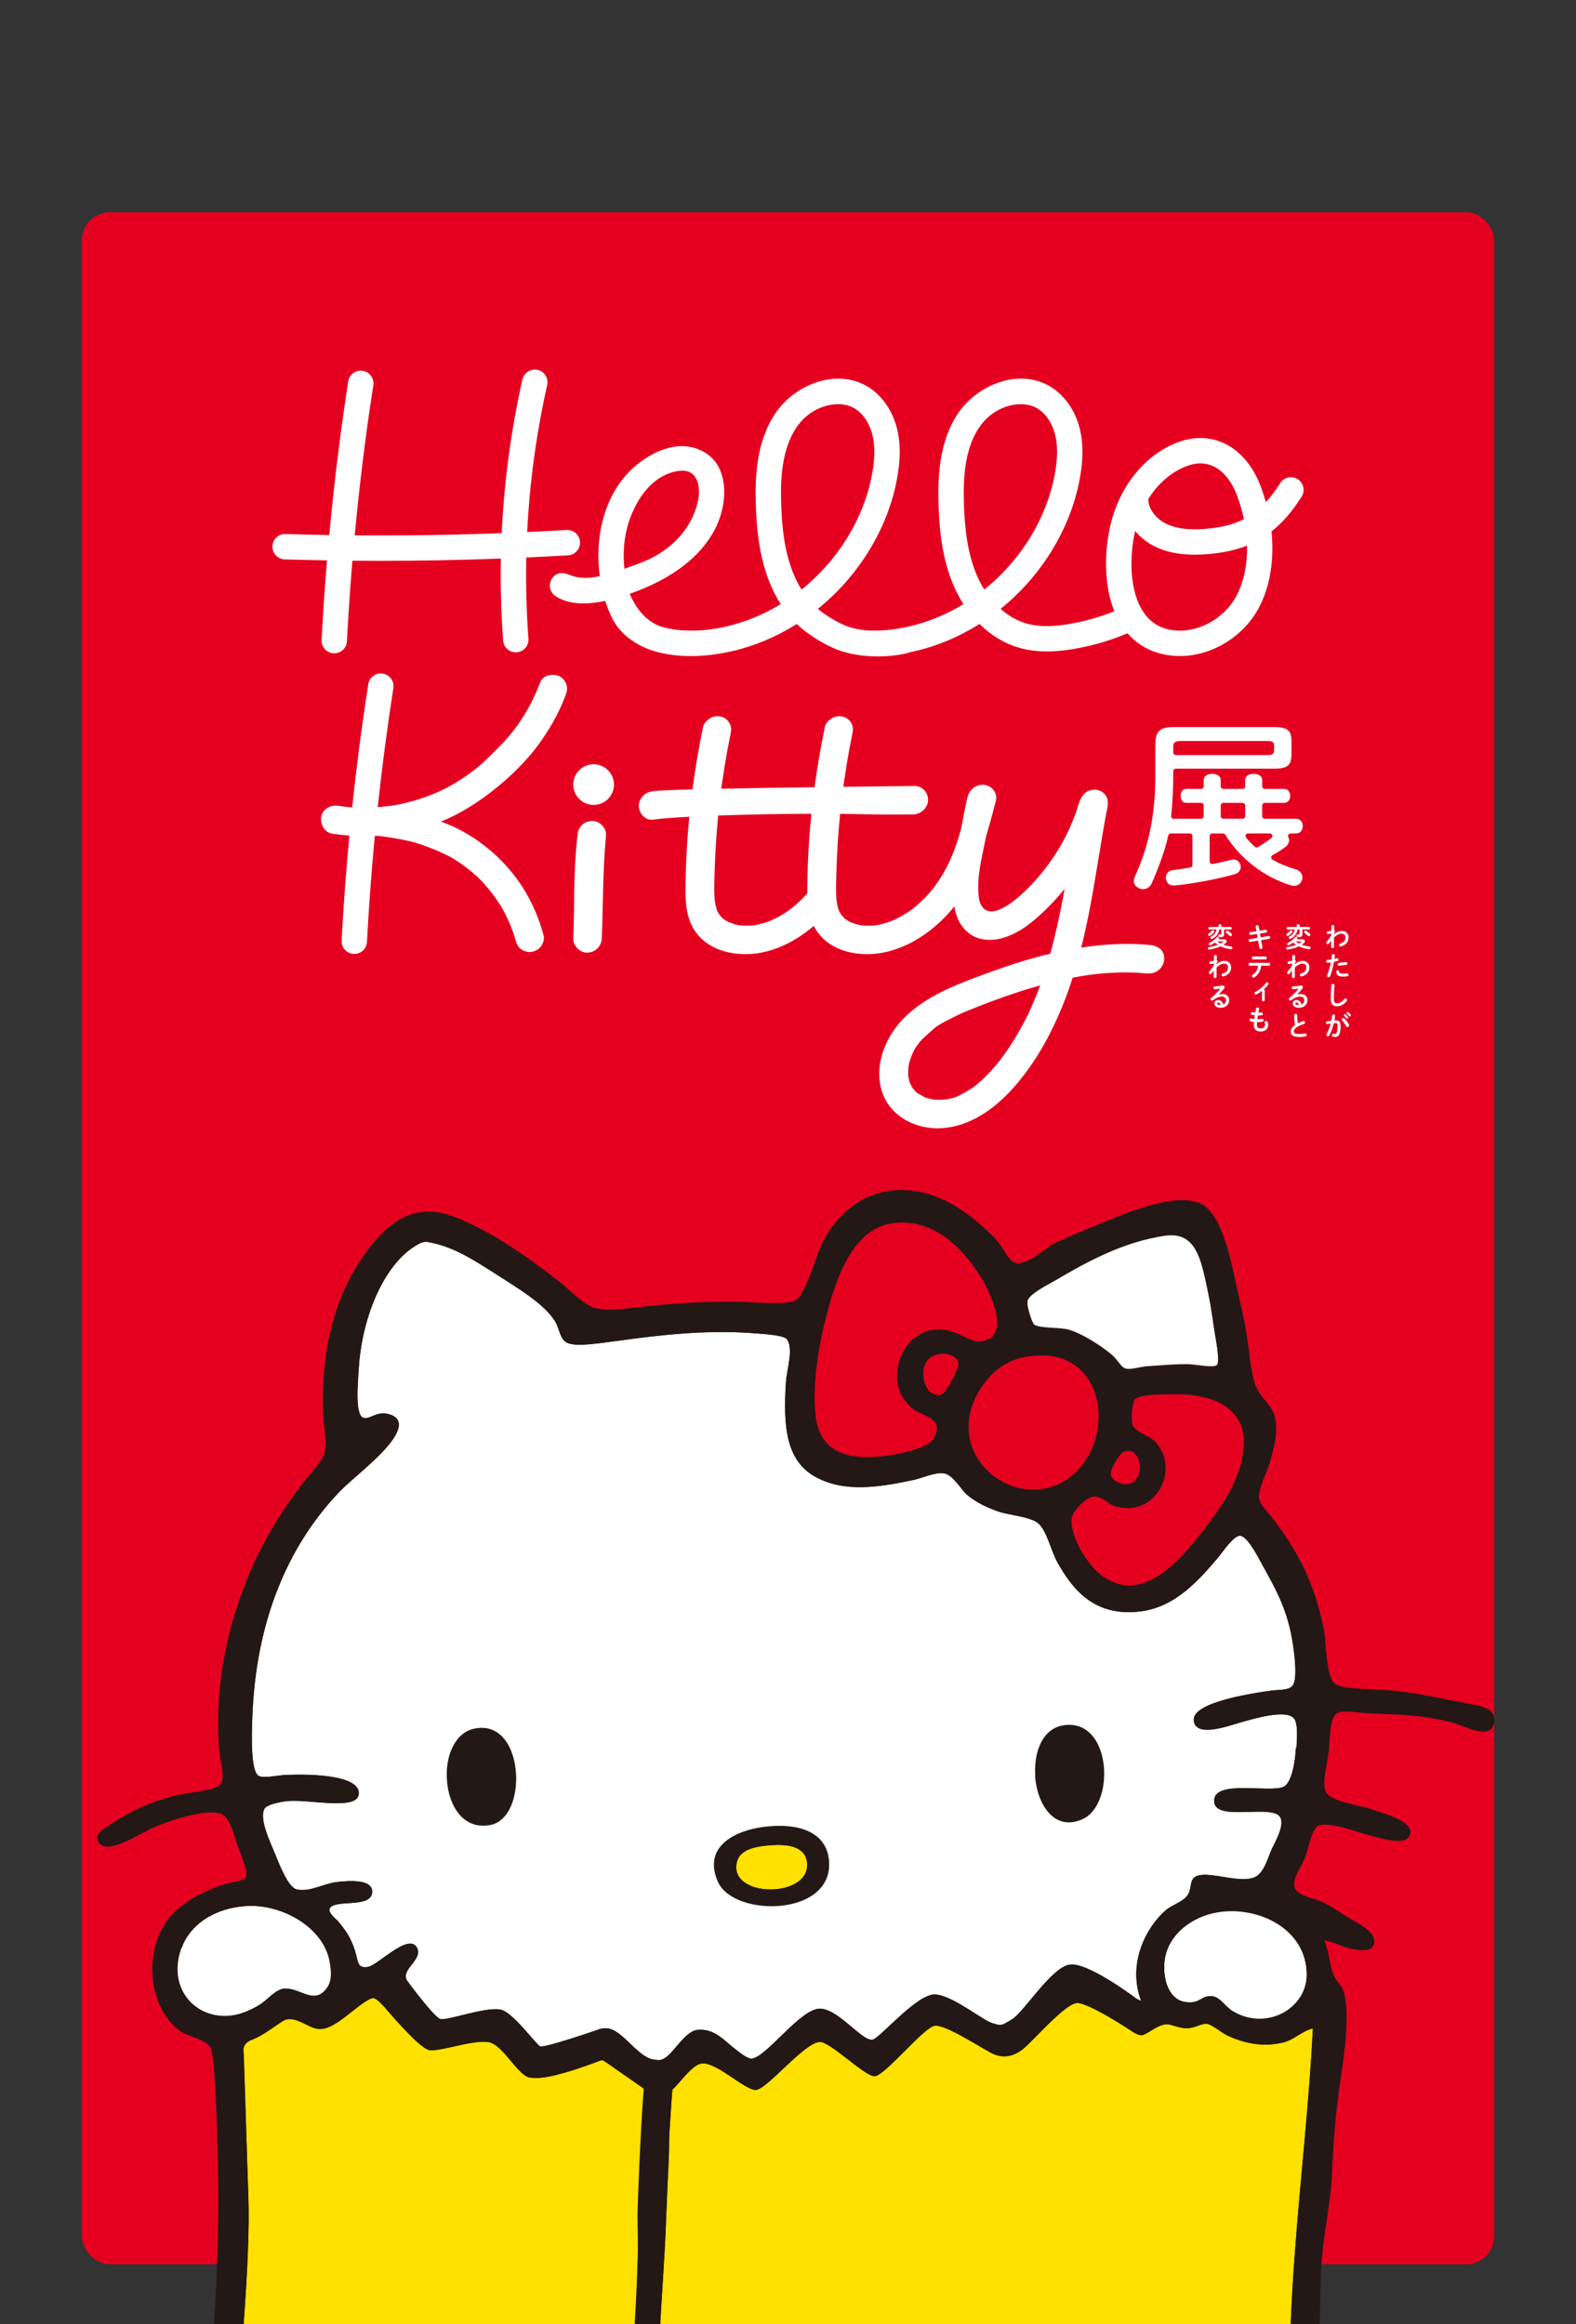 <?xml version="1.0" encoding="UTF-8"?><svg id="_レイヤー_4" xmlns="http://www.w3.org/2000/svg" width="381.166" height="562.019" xmlns:xlink="http://www.w3.org/1999/xlink" viewBox="0 0 381.166 562.019"><rect x="0" y="0" width="381.166" height="562.019" fill="#333333" stroke="none"/><defs><style>.cls-1,.cls-2{fill:#fff;}.cls-2,.cls-3,.cls-4,.cls-5{fill-rule:evenodd;stroke:#231815;stroke-width:.2px;}.cls-3,.cls-6{fill:#e60020;}.cls-7{fill:none;}.cls-4{fill:#231815;}.cls-8{clip-path:url(#clippath);}.cls-5{fill:#ffe100;}</style><clipPath id="clippath"><rect class="cls-7" x="18.468" y="287.417" width="344.23" height="274.601"/></clipPath></defs><rect class="cls-6" x="19.78" y="51.32" width="341.606" height="496.212" rx="6.801" ry="6.801"/><g class="cls-8"><path class="cls-5" d="M145.378,702.288c-1.754-.202-3.239-.405-4.183-.742-.067,0-.202,0-.27-.135-2.092-.81-5.06-1.889-6.747-2.564-6.207-2.496-11.942-4.858-17.947-5.398-9.108-.877-17.272,2.901-26.583,1.484-3.508-.54-15.383-3.171-23.412-5.398-3.711-1.012-15.113-2.969-16.598-6.072-.675-1.484.472-24.626,1.349-35.556,1.417-18.824,5.33-54.785,5.533-57.147,1.012-13.831,4.048-43.585,3.441-59.778-.337-8.771-1.012-33.195-1.147-35.084-.135-1.08.607-2.226,2.024-2.699,3.441-1.282,7.287-4.79,8.569-4.993,2.969-.472,5.667,2.496,8.164,2.361,3.778-.135,8.366-5.6,12.077-7.354,1.147-.54,2.024.675,3.306,1.889h0s8.231,9.851,10.795,10.525c2.564.607,11.942-3.036,15.181-1.687,3.239,1.282,6.679,8.029,9.311,8.366,2.699.337,5.263-.337,8.434-1.214,3.373-.945,7.624-2.564,7.624-2.564,1.08-.405,1.349-.54,1.754-.337.607.337,1.619,1.08,2.766,1.889l7.084,4.925c0,.405,0,.81-.067,1.214-.742,9.985-1.417,27.055-1.417,29.754s.202,6.207,0,11.267c-.202,6.949-.675,14.978-.877,17.677-.27,4.723.135,33.128.27,37.378.067,1.889-.337,10.863-.54,20.308,0,3.036.202,6.072.135,8.973-.067,8.636-.405,15.855-.405,15.855,0,0-.405,5.195-.405,11.065s.27,10.39.405,13.426c.337,6.612-.27,24.626-.27,24.626l-.202,6.207h0s-3.711.202-7.084-.337"/><path class="cls-5" d="M313.85,603.58c.877,6.814.337,13.696.945,20.308.675,7.152,2.294,13.831,2.429,21.051.135,7.354.405,14.641-.067,22.13-.405,6.477-1.754,19.499-5.937,21.928-2.294,1.349-9.041,1.417-12.684,1.552-5.195.135-9.851-1.012-13.764-1.012s-8.704,1.619-12.414,2.024c-3.239.405-6.747,0-10.12.202-12.617.675-26.92,1.147-38.323,2.024-9.783.742-19.634-.472-29.147,2.092-2.024.54-4.925,1.552-8.096,2.429-1.754.54-6.41,1.349-8.973,1.417-1.214,0-8.366,1.349-9.716,1.754s-4.588.742-8.434.945c-.202-.877-.405-1.754-.472-2.631-.135-.945.337-7.557.27-14.708,0-7.961-.607-16.597-.472-18.689.27-3.913.54-44.867.945-48.173.27-2.024-.135-14.371-.337-26.111,0-2.564.202-5.128.135-7.557-.067-4.79-.675-8.973-.607-11.605.405-9.918,1.282-21.928,1.687-29.552.202-3.104.472-12.279.945-21.253.135-2.429,0-4.79.202-7.084.202-2.766.405-6.747.675-9.783,2.226-2.024,4.993-6.41,7.489-6.41,3.711,0,10.12,6.41,12.752,6.41s11.672-11.47,15.518-11.605c2.564-.067,10.863,8.299,13.224,8.299s11.942-11.942,14.573-12.212c2.834-.337,12.077,5.937,14.304,6.882,2.159.877,4.453.742,6.882-1.147,2.429-1.889,9.918-10.728,13.022-11.2,2.699-.472,14.034,7.152,14.034,7.152.472.202,1.417.877,2.294.472,1.754-.742,3.171-2.226,5.33-2.496,1.147-.202,3.306,1.08,5.263.945,1.687-.067,3.441-1.147,4.52-1.08,1.484.067,3.711,2.226,5.398,2.969,3.508,1.552,8.029,2.834,13.224,1.552,2.564-.607,4.453-2.766,7.287-3.441-1.687,35.422-8.906,75.094-3.846,113.349"/><path class="cls-2" d="M313.513,422.761c-.135,2.766-.877,8.501-3.104,9.446-3.441,1.484-16.867-1.822-16.665,3.373.135,5.06,14.438.27,16.058,3.981,1.012,2.294-1.687,6.477-2.361,8.164-.945,2.361-1.889,5.6-4.183,6.41-3.576,1.349-10.458-1.417-13.494-.472-2.226.675-1.214,2.766-2.429,4.655-1.147,1.687-3.846,2.429-5.263,3.643-4.723,4.048-9.446,12.887-5.937,21.995-.54-.135-1.012-.337-1.417-.607,0,0-11.672-8.839-15.99-8.164-4.318.607-10.998,11.402-13.831,13.157-2.834,1.754-2.699,1.687-5.06.945s-9.648-6.747-13.696-6.882c-4.048-.202-12.347,9.446-14.708,10.795-2.361,1.417-8.096-6.882-12.819-7.354-4.723-.472-13.089,11.74-16.8,12.077-.742.067-2.024-.742-3.508-1.889-3.373-2.564-5.465-5.465-9.648-5.06-2.496.27-4.993,4.318-6.882,6.072s-3.104,1.147-3.104,1.147c-4.386,0-8.029-7.557-12.145-7.624-.81,0-1.417.135-2.024.405,0,0-12.887,4.453-13.899,3.981s-5.937-7.354-8.973-8.704c-3.104-1.349-13.494,2.631-15.181,2.092-1.619-.54-7.826-8.973-8.164-9.446-.135-.27-.202-.607-.27-.81-.135-2.294,3.711-4.386,2.901-6.679-1.619-4.453-9.378,3.913-11.875,4.318-2.901.472-2.429-1.484-3.373-4.251-.945-2.834-2.024-4.453-3.981-6.814,0-.135-2.429-1.889-2.092-3.036.81-2.699,10.12-.067,10.323-4.048.202-3.104-5.533-2.699-8.434-2.361-3.373.405-6.679,2.564-9.851,1.754-2.092-.607-4.251-6.275-5.263-8.771-.877-2.226-3.913-8.231-2.496-10.863.54-1.012,3.711-1.687,5.533-1.889,5.195-.54,16.867,2.361,17.272-1.619.405-4.79-13.292-4.79-18.352-4.453-1.619.135-4.723.81-5.87.135-1.957-1.282-1.687-9.783-1.552-13.696.742-23.749,8.636-41.899,20.781-54.785,2.294-2.429,5.398-4.858,7.961-7.287,1.754-1.619,11.2-10.053,4.116-11.74-2.766-.675-4.52,1.619-6.072.877-1.822-.877-1.349-7.422-1.012-12.145.81-12.684,6.477-26.178,15.113-30.294.135,0,1.08-.337,1.282-.27,6.41,1.012,11.267,4.251,17.205,8.029,5.263,3.373,11.335,7.017,13.966,11.132,1.214,1.957,1.214,4.386,2.901,5.263,2.226,1.147,8.366,0,12.414-.472,9.581-1.349,20.916-2.631,31.711-1.889,2.429.202,8.366.405,9.176,1.619,1.619,2.429-.067,7.287-.27,10.458-.675,10.593,0,18.824,7.084,22.737,6.949,3.846,15.316,2.496,23.344.81,2.361-.472,5.398-1.957,7.624-1.687,2.361.337,4.386,4.116,5.667,5.195,2.361,1.957,5.128,3.239,7.961,4.183,2.159.675,7.219,1.147,9.176,2.631,2.159,1.619,3.306,6.949,4.79,9.581,3.576,6.342,8.771,13.224,20.038,11.807,8.569-1.08,14.236-7.826,18.757-13.089.742-.877,3.643-5.263,5.263-5.195,1.889,0,4.453,5.195,5.465,7.017,2.901,5.263,5.87,10.255,7.219,17.879.675,3.913,1.349,9.783.202,11.402-.877,1.282-2.969,1.08-5.33,1.349-3.913.54-18.757,2.699-18.622,6.949.135,4.386,8.366,1.349,11.2.54,3.104-.877,10.93-3.239,12.954-1.012,1.147,1.282.81,5.195.675,7.354"/><path class="cls-3" d="M200.434,315.552c-2.159,7.489-4.251,18.419-3.306,26.718.81,6.882,4.993,10.188,12.617,10.188s14.573-1.754,16.193-4.655c2.699-4.858-2.361-5.398-4.723-7.017-7.489-5.263-3.981-17.07,3.441-18.891,6.14-1.484,8.906,2.834,12.482,2.564,7.624-.675,2.834-11.267.472-15.248-4.116-6.882-11.605-15.046-21.86-13.561-8.636,1.282-12.819,10.93-15.316,19.836"/><path class="cls-2" d="M255.421,309.345c-2.024,1.214-6.679,3.441-7.017,5.195-.27,1.349,1.147,5.398,1.619,5.802,1.349,1.08,6.275.607,8.636,1.349,3.239,1.012,7.624,3.846,10.053,5.87,1.889,1.619,2.226,3.171,3.643,3.508,1.282.27,3.711-.54,5.33-.607,3.036-.202,6.679-.54,9.648-.472,1.889,0,6.275,1.012,7.084.135.877-.945-.337-6.679-.675-8.906-.54-3.576-.877-6.005-1.417-8.636-1.687-7.961-2.766-15.248-10.728-14.034-9.783,1.552-18.149,6.005-26.178,10.66"/><path class="cls-3" d="M227.759,337.345c.945-.27,4.52-6.342,4.183-7.961-.405-1.619-3.171-2.631-5.6-1.889-5.263,1.484-3.441,11.132,1.484,9.851"/><path class="cls-3" d="M238.891,333.297c-1.552,1.822-3.576,4.723-4.386,8.434-2.901,13.561,12.684,23.547,23.682,16.058,12.347-8.366,10.053-32.25-8.704-30.024-4.655.54-7.961,2.496-10.593,5.533"/><path class="cls-3" d="M274.313,338.424c-.54.742-1.012,5.06-.405,6.342.877,1.822,4.318,2.564,5.667,4.183,6.005,7.219-1.012,18.891-10.863,14.708-.067,0-2.361-2.092-4.116-1.957-2.092.202-5.263,3.711-5.465,5.195-.675,4.993,4.183,11.807,7.152,14.101,10.053,7.557,19.431-3.913,24.694-10.66,4.52-5.735,8.164-11.267,9.581-17.475,2.901-12.684-7.422-16.395-17.812-15.923-2.159.135-7.152,0-8.366,1.417"/><path class="cls-3" d="M268.51,356.574c.202,1.619,2.564,2.496,3.846,2.429,5.263-.202,3.981-9.985-.675-8.096-1.012.405-3.373,4.116-3.171,5.667"/><path class="cls-2" d="M43.769,471.07c-3.239,9.041,2.429,16.193,9.985,16.53,3.508.202,6.747-1.282,9.108-2.699,1.822-1.08,3.846-3.846,6.005-3.913,3.778-.202,7.017,4.048,10.188,0,1.484-1.889,1.214-4.386.877-6.342-1.349-8.569-11.672-14.371-20.308-13.831-8.434.54-13.966,4.993-15.788,10.255"/><path class="cls-2" d="M281.532,474.443c-.405,4.79,1.349,9.311,5.263,9.783,3.643.472,3.643-1.687,6.342-1.417,2.024.202,2.969,2.429,5.128,3.711,8.164,4.723,17.677-.742,17.879-8.771.202-11.335-11.537-17.07-21.388-15.585-6.612,1.012-12.684,5.735-13.224,12.212"/><path class="cls-4" d="M108.203,430.588c-.472-5.6,1.754-11.537,6.612-12.482,6.545-1.349,9.783,5.128,9.918,11.537.135,5.33-1.889,10.593-5.937,11.537-6.545,1.417-10.12-4.386-10.593-10.525"/><path class="cls-4" d="M250.496,429.373c-.405-5.6,1.687-11.335,6.814-12.077,6.41-.945,9.581,5.195,9.648,11.335.067,4.79-1.687,9.648-5.195,11.2-6.747,3.036-10.863-3.576-11.335-10.458"/><path class="cls-5" d="M177.966,451.368c-.27,7.961,18.824,7.489,17.272-1.349-.675-3.711-4.925-4.183-8.704-3.913-5.128.337-8.434,1.552-8.569,5.263"/><path class="cls-4" d="M184.916,441.855c8.231-1.012,14.438,1.282,15.383,7.287,2.226,14.236-22.67,14.641-26.583,5.87-3.778-8.569,4.386-12.347,11.2-13.157M177.966,451.368c-.27,7.961,18.824,7.489,17.272-1.349-.675-3.711-4.925-4.183-8.704-3.913-5.128.337-8.434,1.552-8.569,5.263"/><path class="cls-4" d="M353.994,411.831c-7.692-1.349-12.347-2.766-20.916-3.171-2.766-.135-9.041-.202-10.458-1.552-2.024-2.024-1.957-10.053-2.564-13.157-2.429-11.942-6.612-19.229-12.482-26.92-.742-1.012-2.969-3.104-3.171-4.79-.202-2.294,1.822-5.937,2.631-8.704.81-2.834,1.957-6.477,1.349-10.188-.675-3.981-3.711-4.79-4.993-8.771-1.147-3.576-1.349-8.096-2.024-12.145-.675-4.048-1.687-8.096-2.496-11.875-1.552-6.949-3.643-17.61-9.041-19.634-6.545-2.429-18.622,2.969-25.031,5.6-2.766,1.147-6.275,2.564-9.783,4.251-2.092,1.012-6.207,5.263-9.311,4.723-1.889-.337-3.239-3.981-4.655-5.465-4.251-4.52-10.323-9.378-16.26-11.132-13.494-3.981-22.265,4.048-26.178,12.482-1.08,2.361-3.913,11.942-6.072,13.089-2.564,1.282-9.783.54-12.212.472-7.894-.202-15.383.135-23.884,1.012-4.251.472-9.041,1.282-12.414.472-2.766-.675-5.87-4.048-8.231-5.937-7.826-6.207-17.272-12.887-26.246-16.26-9.041-3.373-15.181,1.282-19.701,7.017-7.826,9.851-12.01,22.602-11.672,39.605,0,3.239,1.012,7.017.472,10.12-.405,2.294-3.373,5.195-4.925,7.219-5.465,6.949-10.525,15.383-13.764,23.412-4.79,11.875-8.164,25.841-6.814,42.303.135,1.754,1.484,5.667.405,7.354-.405.675-1.552,1.349-3.104,1.619-2.496.472-6.612,1.012-9.311,1.754-6.949,1.957-11.2,4.453-16.193,7.826h0c-1.08.742-1.754,1.687-1.08,2.901,1.889,3.373,9.851-2.024,13.359-3.576,4.251-1.889,12.279-4.318,15.923-3.373,2.429.607,3.239,4.453,4.183,7.287.337,1.012,2.969,7.017,2.226,8.366-.472.742-4.116,1.349-5.06,1.619-4.925,1.484-9.918,4.251-12.819,7.354-7.084,7.624-6.14,22.265,2.092,28.135,1.619,1.147,6.14,1.889,7.219,3.913,1.417,2.699,1.889,28.675,1.889,36.838,0,20.511-1.754,47.836-4.858,68.009-3.306,21.658-5.195,77.927-5.195,83.123s4.723,7.017,7.826,8.299c5.735,2.361,11.672,4.318,18.284,5.87,4.453,1.012,9.311,1.214,13.899,2.226,4.723,1.012,9.446,2.294,13.899,2.226,6.612-.202,13.359-3.036,19.769-1.687,3.104.607,5.802,2.429,8.569,3.441,2.361.877,10.593,3.373,10.593,3.373,11.402,3.036,25.436,4.858,37.041,1.619,4.386-1.214,12.414-2.631,16.26-3.576,10.593-2.496,20.106-3.981,32.925-4.183,5.802,0,11.605-1.417,17.205-1.619,11.807-.337,23.682.472,35.826-.742,2.631-.27,4.858-1.147,7.826-1.417,11.335-1.012,21.658,2.092,31.711-.877,5.06-1.484,6.072-9.581,7.084-15.653,2.631-16.26,2.699-34.747.472-51.817-.877-6.814-.945-14.034-1.687-21.051-.742-6.882-1.957-13.494-2.159-20.241-.202-6.747.742-13.629.877-20.578.135-6.882,0-14.034.607-20.848.54-6.747,2.092-13.224,2.361-19.634.337-7.354.877-14.776,1.889-21.86.945-6.477,2.564-16.26,1.08-22.4-.472-1.889-2.024-2.766-2.631-4.52-.81-2.159-.877-4.588-2.159-8.366,3.441.81,3.239,1.214,5.87,1.889,1.619.472,5.33,1.282,6.072-.607,1.012-2.699-3.171-4.858-5.195-6.005-1.889-1.08-4.79-3.104-6.949-4.183-2.024-1.012-6.342-1.552-6.949-3.643-.675-2.429,1.619-4.858,2.631-7.692.742-2.092,1.552-6.814,3.171-7.422,2.766-1.012,9.446,1.552,11.47,2.092,2.699.675,9.985,3.239,10.66,0,.675-3.104-6.477-4.858-9.513-5.937-3.036-1.012-9.918-1.754-10.998-4.386-.877-2.092.472-6.545.81-9.648.27-2.361.135-7.961,1.889-9.176,1.417-1.012,5.06-.27,7.354-.135,8.839.472,12.279.202,20.376,2.159,3.239.81,9.851,4.723,10.39,0,.472-3.778-4.723-3.913-7.422-4.453M300.491,352.93c-1.417,6.207-5.06,11.74-9.581,17.475-5.263,6.747-14.641,18.149-24.694,10.66-2.969-2.226-7.826-9.108-7.152-14.101.202-1.484,3.441-4.993,5.465-5.195,1.687-.135,4.048,1.889,4.116,1.957,9.851,4.183,16.867-7.489,10.863-14.708-1.349-1.619-4.79-2.429-5.667-4.183-.607-1.282-.202-5.667.405-6.342,1.214-1.484,6.207-1.349,8.366-1.417,10.458-.472,20.781,3.171,17.812,15.923M271.749,350.974c4.588-1.889,5.937,7.894.675,8.096-1.282,0-3.643-.81-3.846-2.429-.202-1.552,2.159-5.263,3.171-5.667M248.405,314.608c.337-1.754,4.993-4.048,7.017-5.195,8.029-4.723,16.395-9.176,26.178-10.66,7.961-1.214,9.041,6.072,10.728,14.034.54,2.564.945,5.06,1.417,8.636.337,2.226,1.552,7.961.675,8.906-.877.877-5.195,0-7.084-.135-2.969,0-6.612.27-9.648.472-1.619,0-4.048.877-5.33.607-1.417-.337-1.754-1.889-3.643-3.508-2.361-2.092-6.814-4.858-10.053-5.87-2.361-.742-7.287-.337-8.636-1.349-.54-.405-1.889-4.52-1.619-5.802M249.417,327.764c18.757-2.226,21.051,21.658,8.704,30.024-10.998,7.489-26.583-2.496-23.682-16.058.81-3.711,2.834-6.612,4.386-8.434,2.564-3.036,5.937-4.993,10.593-5.533M200.434,315.552c2.564-8.906,6.747-18.622,15.316-19.836,10.255-1.552,17.744,6.612,21.86,13.561,2.361,3.981,7.152,14.573-.472,15.248-3.643.337-6.41-4.048-12.482-2.564-7.422,1.822-10.93,13.629-3.441,18.891,2.361,1.619,7.422,2.159,4.723,7.017-1.552,2.901-11.537,4.588-16.193,4.655-7.624,0-11.875-3.239-12.617-10.188-.945-8.366,1.147-19.229,3.306-26.718M227.759,337.345c-4.858,1.214-6.679-8.366-1.484-9.851,2.429-.742,5.195.27,5.6,1.889.405,1.619-3.239,7.692-4.183,7.961M43.769,471.07c1.822-5.195,7.422-9.716,15.788-10.255,8.704-.54,19.026,5.263,20.308,13.831.337,1.957.607,4.52-.877,6.342-3.104,3.981-6.342-.202-10.188,0-2.159.135-4.183,2.834-6.005,3.913-2.361,1.417-5.6,2.901-9.108,2.699-7.557-.405-13.224-7.489-9.985-16.53M145.378,702.288c-1.754-.202-3.239-.405-4.183-.742-.135,0-.202,0-.27-.135-2.092-.81-5.06-1.889-6.747-2.564-6.207-2.496-11.942-4.858-17.947-5.398-9.108-.877-17.272,2.901-26.583,1.484-3.508-.54-15.383-3.171-23.412-5.398-3.711-1.012-15.113-2.969-16.598-6.072-.675-1.484.472-24.626,1.349-35.556,1.417-18.824,5.33-54.785,5.533-57.147,1.012-13.831,4.048-43.585,3.441-59.778-.337-8.771-1.012-33.195-1.214-35.084-.135-1.08.607-2.226,2.024-2.699,3.441-1.282,7.287-4.79,8.569-4.993,2.969-.472,5.667,2.496,8.164,2.361,3.778-.135,8.366-5.6,12.077-7.354,1.147-.54,2.024.675,3.306,1.889h0s8.231,9.851,10.795,10.525c2.564.607,11.942-3.036,15.181-1.687,3.239,1.282,6.679,8.029,9.311,8.366,2.699.337,5.263-.337,8.434-1.214,3.373-.945,7.557-2.564,7.557-2.564,1.08-.405,1.349-.54,1.754-.337.607.337,1.619,1.08,2.766,1.889l7.084,4.925c0,.405,0,.81-.067,1.214-.742,9.985-1.417,27.055-1.417,29.754s.202,6.207,0,11.267c-.202,6.949-.675,14.978-.877,17.677-.27,4.723.135,33.128.27,37.378.067,1.889-.337,10.863-.54,20.308,0,3.036.202,6.072.135,8.973-.067,8.636-.337,15.855-.337,15.855,0,0-.405,5.195-.405,11.065s.27,10.39.405,13.426c.337,6.612-.27,24.626-.27,24.626l-.202,6.207h0s-3.711.202-7.084-.337M313.85,603.58c.877,6.814.337,13.696.945,20.308.675,7.152,2.294,13.831,2.429,21.051.135,7.354.405,14.641-.067,22.13-.405,6.477-1.754,19.499-5.937,21.928-2.294,1.349-9.041,1.417-12.684,1.552-5.195.135-9.851-1.012-13.764-1.012s-8.704,1.619-12.414,2.024c-3.239.405-6.747,0-10.12.202-12.617.675-26.92,1.147-38.323,2.024-9.783.742-19.634-.472-29.147,2.092-2.024.54-4.925,1.552-8.096,2.429-1.754.54-6.41,1.349-8.973,1.417-1.214,0-8.366,1.349-9.716,1.754s-4.588.742-8.434.945c-.202-.877-.405-1.754-.472-2.631-.135-.945.337-7.557.27-14.708,0-7.961-.607-16.597-.472-18.689.27-3.913.54-44.867.945-48.173.27-2.024-.135-14.371-.337-26.111,0-2.564.202-5.128.135-7.557-.067-4.79-.675-8.973-.607-11.605.405-9.918,1.282-21.928,1.687-29.552.202-3.104.472-12.279.945-21.253.135-2.429,0-4.79.202-7.084.202-2.766.405-6.747.675-9.783,2.226-2.024,4.993-6.41,7.489-6.41,3.711,0,10.12,6.41,12.752,6.41s11.672-11.47,15.518-11.605c2.564-.067,10.863,8.299,13.224,8.299s11.942-11.942,14.573-12.212c2.834-.337,12.077,5.937,14.304,6.882,2.159.877,4.453.742,6.882-1.147,2.429-1.889,9.918-10.728,13.022-11.2,2.699-.472,14.034,7.152,14.034,7.152.472.202,1.417.877,2.294.472,1.754-.742,3.171-2.226,5.33-2.496,1.147-.202,3.306,1.08,5.263.945,1.687-.067,3.441-1.147,4.52-1.08,1.484.067,3.711,2.226,5.398,2.969,3.508,1.552,8.029,2.834,13.224,1.552,2.564-.607,4.453-2.766,7.287-3.441-1.687,35.422-8.906,75.094-3.846,113.349M316.144,477.817c-.135,8.029-9.648,13.494-17.879,8.771-2.159-1.282-3.171-3.508-5.128-3.711-2.699-.27-2.699,1.889-6.342,1.417-3.913-.54-5.667-4.993-5.263-9.783.54-6.477,6.545-11.2,13.224-12.212,9.851-1.484,21.59,4.251,21.388,15.585M313.513,422.761c-.135,2.766-.877,8.501-3.104,9.446-3.441,1.484-16.867-1.822-16.665,3.373.135,5.06,14.438.27,16.058,3.981,1.012,2.294-1.687,6.477-2.361,8.164-.945,2.361-1.889,5.6-4.183,6.41-3.576,1.349-10.458-1.417-13.494-.472-2.226.675-1.214,2.766-2.429,4.655-1.147,1.687-3.846,2.429-5.263,3.643-4.723,4.048-9.446,12.887-5.937,21.995-.54-.135-1.012-.337-1.417-.607,0,0-11.672-8.839-15.99-8.164-4.318.607-10.998,11.402-13.831,13.157-2.834,1.754-2.699,1.687-5.06.945s-9.648-6.747-13.696-6.882c-4.048-.202-12.347,9.446-14.708,10.795-2.361,1.417-8.096-6.882-12.819-7.354-4.723-.472-13.089,11.74-16.8,12.077-.742.067-2.024-.742-3.508-1.889-3.373-2.564-5.465-5.465-9.648-5.06-2.496.27-4.993,4.318-6.882,6.072s-3.104,1.147-3.104,1.147c-4.386,0-8.029-7.557-12.145-7.624-.81,0-1.417.135-2.024.405,0,0-12.887,4.453-13.899,3.981s-5.937-7.354-8.973-8.704c-3.104-1.349-13.494,2.631-15.181,2.092-1.619-.54-7.826-8.973-8.164-9.446-.135-.27-.202-.607-.27-.81-.135-2.294,3.711-4.386,2.901-6.679-1.619-4.453-9.378,3.913-11.875,4.318-2.901.472-2.429-1.484-3.373-4.251-.945-2.834-2.024-4.453-3.981-6.814,0-.135-2.429-1.889-2.092-3.036.81-2.699,10.12-.067,10.323-4.048.202-3.104-5.533-2.699-8.434-2.361-3.373.405-6.679,2.564-9.851,1.754-2.092-.607-4.251-6.275-5.263-8.771-.877-2.226-3.913-8.231-2.496-10.863.54-1.012,3.711-1.687,5.533-1.889,5.195-.54,16.867,2.361,17.272-1.619.405-4.79-13.292-4.79-18.352-4.453-1.619.135-4.723.81-5.87.135-1.957-1.282-1.687-9.783-1.552-13.696.742-23.749,8.636-41.899,20.781-54.785,2.294-2.429,5.398-4.858,7.961-7.287,1.754-1.619,11.2-10.053,4.116-11.74-2.766-.675-4.52,1.619-6.072.877-1.822-.877-1.349-7.422-1.012-12.145.81-12.684,6.477-26.178,15.113-30.294.135,0,1.08-.337,1.282-.27,6.41,1.012,11.267,4.251,17.205,8.029,5.263,3.373,11.335,7.017,13.966,11.132,1.214,1.957,1.214,4.386,2.901,5.263,2.226,1.147,8.366,0,12.414-.472,9.581-1.349,20.916-2.631,31.711-1.889,2.429.202,8.366.405,9.176,1.619,1.619,2.429-.067,7.287-.27,10.458-.675,10.593,0,18.824,7.084,22.737,6.949,3.846,15.316,2.496,23.344.81,2.361-.472,5.398-1.957,7.624-1.687,2.361.337,4.386,4.116,5.667,5.195,2.361,1.957,5.128,3.239,7.961,4.183,2.159.675,7.219,1.147,9.176,2.631,2.159,1.619,3.306,6.949,4.79,9.581,3.576,6.342,8.771,13.224,20.038,11.807,8.569-1.08,14.236-7.826,18.757-13.089.742-.877,3.643-5.263,5.263-5.195,1.889,0,4.453,5.195,5.465,7.017,2.901,5.263,5.87,10.255,7.219,17.879.675,3.913,1.349,9.783.202,11.402-.877,1.282-2.969,1.08-5.33,1.349-3.913.54-18.757,2.699-18.622,6.949.135,4.386,8.366,1.349,11.2.54,3.104-.877,10.93-3.239,12.954-1.012,1.147,1.282.81,5.195.675,7.354"/></g><g id="_デザイン"><g id="HelloKitty展"><path class="cls-1" d="M313.839,115.874c-.696-.436-1.519-.574-2.318-.39-.799.184-1.477.668-1.913,1.363-1.09,1.743-2.244,3.271-3.453,4.578-.3-1.077-.641-2.151-1.028-3.219-.125-.345-.254-.687-.388-1.027-1.915-4.853-5.139-8.463-9.079-10.163-3.452-1.488-7.311-1.46-11.16.081-7.993,3.2-14.011,10.907-16.097,20.615-1.26,5.866-1.203,12.148.158,17.235.269,1.008.589,1.962.953,2.867-2.955,1.199-6.111,2.141-9.404,2.802-3.174.637-7.874,1.34-12.039.099-2.11-.629-4.201-1.828-6.067-3.476,10-8.071,16.976-19.556,19.159-31.568.83-4.569.851-8.285.064-11.693-1.041-4.506-3.63-8.309-7.106-10.436-7.685-4.701-17.803-.458-22.434,6.454-4.584,6.844-4.915,15.431-4.69,22.147.189,5.712.799,13.141,3.856,19.939.631,1.402,1.36,2.75,2.169,4.012-4.149,2.526-8.562,4.338-13.118,5.389-3.714.857-7.231,1.173-10.507.95-1.344-.151-2.644-.404-3.841-.761-2.161-.645-5.743-2.707-7.746-4.437,9.999-8.07,16.975-19.555,19.158-31.566.83-4.569.851-8.285.064-11.693-1.041-4.506-3.63-8.309-7.106-10.436-7.685-4.701-17.804-.458-22.434,6.454-4.584,6.844-4.915,15.431-4.69,22.147.189,5.712.799,13.141,3.856,19.939.631,1.402,1.36,2.75,2.169,4.012-4.15,2.526-8.562,4.338-13.118,5.389-5.486,1.265-10.535,1.357-15.007.272-2.499-.607-5.965-2.516-8.401-8.148,10.172-3.599,17.115-8.873,20.641-15.679,1.957-3.778,3.371-9.947.914-14.898-1.62-3.263-5.422-5.324-9.463-5.128-4.649.225-8.676,3.057-10.664,4.726-3.416,2.867-6.013,6.904-7.511,11.674-1.356,4.323-1.804,9.132-1.294,13.909.039.368.085.742.136,1.113-2.981.661-5.278.552-7.435-.349-1.793-.749-3.317-.377-4.181,1.019-.431.697-.565,1.521-.377,2.318.187.799.676,1.475,1.373,1.906,3.759,2.325,8.121,1.822,11.956,1.108.108.428.379,1.234,1.018,2.782.682,1.654,1.491,3.011,2.472,4.148,2.145,2.483,5.314,4.389,8.926,5.367,6.684,1.812,13.628.913,18.276-.159,5.448-1.257,10.7-3.467,15.614-6.571,2.789,2.721,7.61,5.62,11.1,6.661,3.022.901,5.965,1.185,8.475,1.185,2.825,0,5.101-.359,6.324-.605.625-.126,1.164-.276,1.631-.441.35-.073.701-.147,1.052-.229,5.448-1.257,10.699-3.467,15.613-6.571,2.757,2.716,6.009,4.686,9.421,5.703,5.475,1.632,11.183.803,15.001.037,4.003-.803,7.817-1.976,11.38-3.493,2.124,2.456,4.855,4.131,8.124,4.952,1.47.369,3.001.556,4.549.556,7.881,0,15.636-4.851,19.298-12.072,2.586-5.099,3.54-11.449,2.847-18.06,2.673-2.119,5.118-4.934,7.296-8.414.435-.695.573-1.518.39-2.317-.184-.799-.668-1.479-1.363-1.913M299.194,143.802c-3.173,6.256-10.587,9.919-16.879,8.339-8.968-2.252-9.644-15.071-7.91-23.139.043-.2.089-.399.136-.596,1.261,1.513,2.872,2.805,4.739,3.73,2.72,1.346,5.873,2,9.64,2,.969,0,2.004-.043,3.078-.129,3.672-.292,6.841-.972,9.604-2.065.1,4.393-.703,8.495-2.409,11.861M291.511,127.887c-4.096.327-7.118-.071-9.508-1.254-2.541-1.257-4.283-3.678-4.297-5.933,2.277-3.658,5.41-6.436,9.075-7.903,1.226-.49,2.418-.739,3.543-.739,1.01,0,1.987.2,2.904.596,2.43,1.048,4.49,3.455,5.8,6.778.113.286.222.574.327.864.633,1.748,1.13,3.509,1.497,5.258-2.488,1.266-5.55,2.031-9.34,2.333M233.131,121.94c-.193-5.797.049-13.141,3.656-18.527,2.803-4.185,7.039-5.676,10.069-5.676,1.543,0,2.946.361,4.061,1.042,2.078,1.271,3.656,3.67,4.328,6.58.593,2.569.554,5.497-.122,9.213-1.939,10.669-8.151,20.852-17.063,27.991-.6-.949-1.141-1.957-1.61-2.999-2.617-5.818-3.149-12.475-3.319-17.624M188.936,121.94c-.193-5.797.049-13.141,3.656-18.527,2.803-4.185,7.039-5.676,10.069-5.676,1.543,0,2.947.361,4.061,1.042,2.078,1.271,3.655,3.67,4.328,6.58.593,2.569.554,5.497-.122,9.213-1.939,10.669-8.151,20.852-17.063,27.991-.6-.949-1.141-1.956-1.61-2.999-2.617-5.818-3.149-12.475-3.319-17.624M167.601,124.787c-1.493,3.35-3.935,6.214-7.257,8.515-2.706,1.872-5.242,2.78-8.18,3.831-.372.134-.752.27-1.141.41-.493-4.627.071-9.09,1.64-12.931,3.533-8.655,8.888-10.46,11.766-10.766.182-.019.383-.032.597-.032.654,0,1.426.12,2.101.549.717.455,1.281,1.246,1.587,2.228.693,2.224.318,4.982-1.114,8.196"/><path class="cls-1" d="M135.279,163.52c-1.537-.705-3.961-.304-4.637,1.497-1.048,2.791-2.36,5.477-3.923,8.016-.365.593-.772,1.162-1.135,1.756.603-.986-.1.137-.265.365-.222.308-.448.614-.678.918-.881,1.162-1.816,2.283-2.801,3.359-1.027,1.122-4.104,4.169-5.235,5.187-.184.166-1.088.875-.191.176-.299.233-.582.491-.876.732-.589.48-1.191.946-1.803,1.398-1.174.864-2.389,1.673-3.641,2.42-.654.391-1.318.765-1.992,1.122-.274.146-.572.272-.851.419-.073.046-.158.095-.223.128-.019.012-.038.021-.056.033.012-.008.022-.014.033-.021-.189.089-.379.177-.57.264-3.282,1.494-6.733,2.588-10.267,3.298-1.594.282-3.199.484-4.81.603,1.033-9.647,2.293-19.267,3.78-28.8.261-1.673-.887-3.245-2.559-3.506-1.671-.261-3.245.887-3.505,2.559-1.539,9.863-2.838,19.819-3.895,29.801-.135-.008-.27-.016-.405-.025-.998-.09-1.991-.208-2.981-.359-1.777-.272-3.773.728-4.097,2.639-.297,1.747.734,3.806,2.639,4.097,1.38.211,2.768.365,4.162.463-.801,8.468-1.428,16.944-1.872,25.39-.043.819.235,1.605.784,2.214s1.302.969,2.118,1.011c.055.003.11.005.165.005,1.633,0,2.977-1.278,3.063-2.909.448-8.531,1.085-17.094,1.901-25.646.095-.005.191-.01.287-.015.05.005.097.015.147.018,2.254.141,6.198.852,8.628,1.437,2.691.753,6.529,2.261,8.887,3.504.129.068.259.138.388.207.122.067.587.459.189.1-.405-.365.073.044.184.109.106.063.213.128.319.192.53.322,1.052.658,1.564,1.009.974.665,1.915,1.378,2.818,2.136.428.359.848.727,1.259,1.105.183.168.364.338.543.509.004.004.01.01.015.015.081.081.182.182.217.218.825.843,1.609,1.726,2.35,2.644.721.893,1.402,1.821,2.038,2.777.172.258.341.519.506.782.035.056.142.231.231.377.091.157.231.397.269.466.152.27.301.544.446.817.609,1.152,1.157,2.337,1.639,3.547.252.634.487,1.275.703,1.923.099.294.193.59.283.887.003.01.007.024.012.041.037.135.084.305.098.355.24.9.556,1.649,1.325,2.234.681.517,1.74.83,2.594.663.86-.168,1.72-.585,2.234-1.325.494-.712.896-1.716.663-2.593-1.597-5.989-4.433-11.585-8.517-16.273-4.273-4.906-9.673-8.794-15.768-11.106-.182-.069-.375-.139-.574-.211.379-.151.757-.306,1.132-.468,7.921-3.41,16.937-10.788,22.129-17.692,2.849-3.79,5.217-7.912,6.884-12.355.337-.898.517-1.723.198-2.669-.264-.786-.929-1.616-1.696-1.967"/><path class="cls-1" d="M107.027,191.011c.073-.044.146-.088.223-.128.185-.116.285-.198-.245.139.002,0,.005-.002.006-.003.005-.003.011-.006.016-.008"/><path class="cls-1" d="M143.12,198.521c-1.937.087-3.357,1.514-3.445,3.445-1.08,9.452-.663,16.961-1.025,24.95-.082,1.803,1.643,3.526,3.446,3.446,1.936-.087,3.357-1.514,3.445-3.446.363-7.989.176-15.673,1.025-24.95.165-1.797-1.643-3.525-3.445-3.445"/><path class="cls-1" d="M203.589,221.343c.098.115.143.157,0,0"/><path class="cls-1" d="M204.453,222.252c.02.014.04.027.059.041-.211-.204-.308-.283-.335-.295.052.052.101.104.156.153.039.035.079.068.12.102"/><path class="cls-1" d="M226.495,248.102c-.1.091-.2.181-.299.272-.017.018-.035.035-.051.054.119-.107.235-.214.35-.326"/><path class="cls-1" d="M277.976,228.507c-1.83-.18-3.681-.245-5.529-.243-3.647.004-7.306.323-10.938.882.441-1.753.847-3.513,1.224-5.276,1.589-7.437,2.697-14.936,3.97-22.413.274-1.609.558-3.217.853-4.824.261-1.277.674-2.688.099-3.876-.559-1.155-1.757-1.846-3.071-1.785-1.863.088-2.755,1.175-3.348,2.538-.009,0-.018-.003-.027-.004-.024.079-.047.158-.071.238-.357.886-.609,1.868-.926,2.757-.547,1.53-1.18,3.024-1.857,4.507-2.691,5.675-6.705,11.126-11.419,15.372-2.273,2.047-7.766,6.48-9.766,2.246-.443-.936-.487-2.065-.567-3.095.024.279.048.558.071.837-.392-4.535.712-8.517,1.585-12.987.015-.093.027-.189.037-.288.015-.032.026-.065.037-.099-.024.129-.049.259-.074.387-.006.04-.011.081-.018.12.033-.176.065-.352.098-.528.01-.032.022-.063.028-.097.05-.255.099-.511.153-.765,1.001-3.247,2.235-8.014,2.224-8.015.113-.471.182-.787.202-.912.129-.786-.35-1.914-.897-2.434-.549-.52-1.179-.84-1.951-.942-1.714-.225-3.35.821-3.942,2.478-.547,1.531-.963,4.551-1.732,8.183-.278,1.032-.582,2.059-.919,3.078-.464,1.401-.985,2.787-1.577,4.146-.117.27-.24.537-.363.805-.113.116-.214.448-.283.584-.334.663-.688,1.318-1.06,1.962-.674,1.168-1.414,2.3-2.221,3.386-.172.231-.347.46-.525.687-.181.231-.936,1.029-.149.197-.485.512-.925,1.065-1.415,1.575-.886.924-1.828,1.796-2.823,2.601-.246.2-.497.392-.748.585-.068.046-.137.091-.202.137-.522.362-1.056.705-1.602,1.029-.626.372-1.267.716-1.922,1.03-.28.135-.562.261-.846.386-.162.061-.323.124-.485.183-1.133.41-2.29.726-3.467.924-1.136.118-2.27.128-3.395.018-.388-.064-.774-.142-1.154-.238-.481-.122-.978-.391-1.464-.488-.024-.012-.048-.023-.072-.035-.236-.119-.468-.246-.693-.383-.18-.109-.353-.227-.526-.346.035.034.074.071.116.113-.055-.054-.115-.104-.175-.154-.023-.016-.046-.032-.07-.048-.127-.088-.247-.225-.206-.206-.301-.301-.562-.629-.853-.941.124.133.207.223.264.286-.089-.103-.218-.262-.29-.383-.163-.276-.309-.562-.441-.855-.005-.013-.014-.032-.022-.052-.033-.097-.075-.217-.085-.249-.097-.319-.179-.645-.249-.972-.1-.475-.171-.956-.225-1.44-.14-2.165-.053-4.361.008-6.536.068-2.423.184-4.848.343-7.272.15-2.264.341-4.526.569-6.787.838.01,1.591.022,2.239.037,5.161.125,10.326.192,15.498.111,1.823-.029,3.59-1.747,3.533-3.575-.059-1.896-1.482-3.341-3.435-3.31-2.789.044-9.264.114-17.063.211.06-.444.12-.887.183-1.331.372-2.619.801-5.232,1.278-7.839.224-1.186.457-2.371.701-3.554.196-.949.248-1.795-.218-2.654-.386-.714-1.18-1.392-2-1.577-.881-.198-1.883-.153-2.699.354-.734.456-1.524,1.197-1.703,2.063-1.003,4.855-1.842,9.734-2.504,14.627-7.572.101-15.675.223-22.554.366.079-.596.161-1.191.246-1.787.372-2.619.801-5.231,1.278-7.838.223-1.186.456-2.371.701-3.554.196-.949.248-1.795-.218-2.654-.386-.714-1.18-1.392-2-1.577-.881-.198-1.883-.153-2.699.354-.734.456-1.524,1.197-1.703,2.063-1.04,5.031-1.906,10.087-2.578,15.158-4.783.131-8.273.276-9.456.434-.947.126-1.775.39-2.478,1.101-.613.62-1.082,1.617-1.056,2.473.053,1.712,1.49,3.571,3.435,3.311,2.053-.275,5.139-.507,8.79-.699-.094.957-.182,1.914-.261,2.872-.332,4.012-.539,8.028-.621,12.041-.081,3.967-.231,8.182,1.65,11.714,3.266,6.137,11.319,7.647,17.892,5.953,4.255-1.096,8.119-3.319,11.445-6.19.04.079.075.159.117.237,3.266,6.137,11.319,7.647,17.892,5.953,6.367-1.64,11.862-5.801,15.984-10.885.408,2.627,1.545,5.011,3.717,6.612,2.276,1.677,5.46,1.796,8.207.949,2.731-.842,5.172-2.396,7.355-4.243,2.698-2.28,5.167-4.827,7.384-7.571-.128.717-.257,1.434-.389,2.152-.853,4.531-1.831,9.058-3.073,13.522-4.941,1.182-9.812,2.729-14.604,4.478-6.906,2.519-14.221,5.117-19.815,10.147-5.121,4.605-8.311,11.912-6.366,18.448,1.832,6.156,8.228,9.552,14.615,9.121,6.726-.454,12.51-4.546,16.982-9.47,4.774-5.256,8.423-11.504,11.231-17.914,1.293-2.951,2.407-5.96,3.382-9.008,1.378-.266,2.76-.5,4.146-.697,3.759-.478,7.542-.679,11.296-.518,1.689.073,3.55.615,5.092-.43,1.323-.896,1.888-2.505,1.468-3.958-.462-1.595-1.908-2.166-3.465-2.319M194.458,216.888c-.886.924-1.828,1.796-2.823,2.601-.246.2-.497.392-.748.585-.068.046-.137.091-.202.137-.522.362-1.056.705-1.601,1.029-.626.372-1.267.716-1.922,1.03-.28.135-.563.261-.846.386-.162.061-.323.124-.486.183-1.133.41-2.29.726-3.467.924-1.136.118-2.27.128-3.395.018-.389-.064-.774-.142-1.155-.238-.481-.122-.978-.391-1.463-.488-.024-.012-.048-.023-.072-.035-.236-.119-.468-.246-.693-.383-.18-.109-.353-.227-.526-.346.035.034.074.071.116.113-.055-.054-.115-.104-.175-.154-.023-.016-.046-.032-.07-.048-.127-.088-.247-.225-.206-.206-.301-.301-.562-.629-.853-.941.124.133.207.223.264.286-.089-.103-.218-.262-.29-.383-.163-.276-.309-.562-.441-.855-.006-.013-.014-.031-.023-.052-.033-.097-.075-.217-.084-.249-.097-.319-.179-.645-.249-.972-.1-.475-.171-.956-.225-1.44-.14-2.165-.053-4.361.008-6.536.068-2.423.184-4.848.343-7.272.14-2.125.318-4.249.528-6.371,7.48-.263,15.896-.401,22.54-.431-.122,1.2-.237,2.402-.336,3.603-.332,4.012-.539,8.028-.621,12.041-.024,1.179-.053,2.38-.033,3.579-.261.299-.521.598-.796.885M229.557,208.513c-.029.064-.057.128-.086.191-.232.508.006-.05.086-.191M248.776,245.043c-2.182,4.421-4.716,8.677-7.864,12.531-1.665,1.917-3.417,3.75-5.443,5.3-1.278.909-2.632,1.632-4.046,2.299.147-.061.294-.12.439-.186-.915.473-2.049.714-3.089.878-.979.1-1.96.111-2.93.025-.771-.131-1.517-.327-2.249-.58-.587-.359-1.211-.649-1.795-1.028-.404-.384-.794-.768-1.109-1.233-.236-.397-.451-.802-.647-1.224-.177-.577-.308-1.165-.39-1.767-.033-.853.019-1.711.148-2.563.243-1.056.594-2.085,1.047-3.085-.006.016-.012.032-.018.048.417-.973,1.117-1.861,1.781-2.676-.107.111-.216.22-.321.334,1.038-1.137,2.135-2.1,3.289-3.091,1.161-1.188,3.042-2.023,4.493-2.769,1.531-.788,3.107-1.533,4.712-2.144-.16.064-.319.126-.48.189,5.658-2.286,11.405-4.385,17.264-6.012-.142.39-.285.779-.433,1.166-.718,1.889-1.521,3.742-2.359,5.586"/><path class="cls-1" d="M221.779,253.806c-.053.144-.101.29-.141.438.05-.146.095-.292.141-.438"/><path class="cls-1" d="M202.637,208.513c-.079.14-.318.699-.086.191.029-.064.057-.128.086-.191"/><path class="cls-1" d="M143.423,184.812c-2.716.081-4.853,2.347-4.773,5.063.081,2.716,2.347,4.853,5.063,4.773,2.716-.081,4.853-2.347,4.773-5.063-.081-2.716-2.347-4.853-5.063-4.773"/><path class="cls-1" d="M91.959,135.623c9.706,0,19.469-.187,29.179-.553-.122,6.606.06,13.225.547,19.837.117,1.595,1.461,2.844,3.058,2.844.075,0,.15-.003.228-.008,1.687-.124,2.96-1.598,2.836-3.286-.482-6.548-.655-13.103-.523-19.645,3.38-.155,6.753-.328,10.111-.526.819-.048,1.569-.413,2.114-1.025.544-.613.817-1.401.769-2.22-.099-1.686-1.555-2.979-3.245-2.883-3.171.187-6.35.353-9.533.501.593-11.945,2.206-23.83,4.837-35.544.18-.8.037-1.622-.402-2.315-.439-.693-1.121-1.173-1.92-1.353-.801-.18-1.623-.037-2.315.402-.692.439-1.172,1.121-1.352,1.92-2.749,12.241-4.42,24.665-5.007,37.15-11.831.453-23.712.635-35.553.54,1.16-12.337,2.674-24.592,4.499-36.286.261-1.672-.887-3.245-2.559-3.506-1.672-.261-3.245.887-3.506,2.559-1.868,11.972-3.414,24.525-4.592,37.155-3.532-.057-7.06-.135-10.58-.242-.822-.028-1.602.263-2.195.82-.598.561-.941,1.326-.967,2.155-.05,1.691,1.284,3.109,2.976,3.16,3.386.102,6.801.178,10.223.235-.538,6.437-.979,12.873-1.313,19.243-.043.819.236,1.605.784,2.214.548.609,1.301.969,2.118,1.011.055.003.11.005.165.005,1.632,0,2.977-1.278,3.062-2.909.339-6.449.786-12.967,1.336-19.485,2.243.02,4.486.033,6.721.033"/><path class="cls-1" d="M313.353,210.217c-2.019-.582-3.902-1.367-5.595-2.333-.193-.11-.313-.317-.312-.539,0-.222.12-.428.314-.538,1.222-.692,2.23-1.331,2.991-1.893.665-.481,1.032-1.075,1.032-1.672,0-.274-.068-.549-.198-.797-.1-.191-.092-.424.019-.607.111-.184.314-.299.529-.299h1.307c1.295,0,1.641-1.114,1.641-1.773s-.346-1.772-1.641-1.772h-7.551c-.341,0-.619-.278-.619-.619v-2.607c0-.342.278-.62.619-.62h4.691c1.007,0,1.465-.873,1.465-1.685s-.459-1.685-1.465-1.685h-4.691c-.341,0-.619-.278-.619-.619v-1.524c0-1.042-1.023-1.509-2.037-1.509-1.264,0-2.081.593-2.081,1.509v1.524c0,.341-.278.619-.619.619h-4.675c-.341,0-.619-.278-.619-.619v-1.524c0-1.042-1.023-1.509-2.037-1.509-1.264,0-2.081.593-2.081,1.509v1.524c0,.341-.278.619-.619.619h-3.635c-1.052,0-1.333,1.059-1.333,1.685s.281,1.685,1.333,1.685h3.635c.341,0,.619.278.619.62v2.607c0,.341-.278.619-.619.619h-6.642c-.176,0-.344-.075-.462-.207-.117-.131-.173-.307-.153-.482.344-3.039.511-6.493.511-10.56v-.248c0-.341.278-.619.619-.619h23.772c3.634,0,4.205-1.074,4.205-3.709v-2.683c0-2.603-.572-3.665-4.205-3.665h-24.088c-3.388,0-4.64.735-4.64,4.324v6.071c.141,12.339-2.165,19.56-4.956,25.817-.164.368-.25.71-.25.989,0,1.231,1.171,1.993,2.257,1.993.911,0,1.674-.525,2.095-1.443,1.305-2.947,3.27-7.973,3.979-11.535.057-.289.313-.498.607-.498h4.623c.341,0,.619.278.619.619v7.024c0,.307-.229.571-.533.613-.938.132-2.926.475-3.833.579l-.355.041c-1.256.13-1.702,1.061-1.702,1.818,0,.917.582,1.904,1.861,1.904h.199c.009,0,.018,0,.027-.001,4.38-.408,10.482-1.578,14.555-2.736,1.08-.302,1.465-1.094,1.465-1.735,0-.88-.621-1.817-1.773-1.817-.129,0-.261.028-.429.062l-.121.025c-1.675.419-3.136.745-4.465.998-.18.034-.37-.015-.511-.131-.142-.118-.224-.292-.224-.477v-6.167c0-.341.278-.619.619-.619h2.632c.216,0,.413.109.526.294,3.576,5.777,9.344,10.242,15.831,12.251.288.082.577.126.835.126,1.374,0,1.993-1.191,1.993-2.037,0-.248-.079-1.508-1.642-1.955M307.495,202.65c-1.135.867-2.207,1.586-3.276,2.199-.227.13-.529.097-.723-.078-.804-.727-1.524-1.474-2.138-2.219-.151-.184-.184-.442-.082-.658s.321-.355.56-.355h5.284c.266,0,.502.169.587.421.085.251,0,.529-.211.69M301.154,194.767v2.607c0,.341-.278.619-.619.619h-4.675c-.341,0-.619-.278-.619-.619v-2.607c0-.342.278-.62.619-.62h4.675c.341,0,.619.278.619.62M283.759,181.976v-1.436c0-.633,0-1.351,1.835-1.351h20.853c1.028,0,1.703.082,1.703,1.175v1.056c0,1.093-.674,1.175-1.703,1.175h-22.069c-.341,0-.619-.278-.619-.619"/></g></g><g id="_デザイン-2"><g id="_わたしが変わるとキティも変わる"><path class="cls-1" d="M322.646,225.888c.627-.516,1.286-.777,1.881-.777.973,0,1.639.673,1.639,1.574,0,1.117-.705,1.874-1.841,2.174-.039.006-.072.013-.105.013-.228,0-.366-.183-.366-.359,0-.15.092-.301.301-.359.843-.241,1.247-.679,1.247-1.463,0-.555-.346-.908-.875-.908-.581,0-1.254.314-1.894.934l-.006,2.253c0,.203-.177.307-.353.307s-.346-.105-.346-.307l.02-1.488-.568.705c-.078.097-.17.137-.261.137-.183,0-.352-.157-.352-.339,0-.072.026-.144.078-.209.321-.392.725-.954,1.117-1.58l.013-.451-.737.137c-.026.006-.046.006-.065.006-.196,0-.307-.176-.307-.346,0-.143.085-.294.254-.319l.868-.144.014-1.09c0-.203.183-.307.352-.307.177,0,.353.105.346.307l-.019,1.012c.157.014.215.118.215.209,0,.117-.059.222-.235.437,0,0-.013.242-.013.242Z"/><path class="cls-1" d="M321.065,232.822c-.215,0-.326-.163-.326-.34s.11-.346.333-.359c.261-.013.574-.052.927-.111.059-.359.085-.646.124-1.006.019-.203.19-.301.359-.301.183,0,.366.118.366.326v.039c-.033.314-.066.548-.105.797.183-.039.372-.085.561-.13.033-.006.065-.014.098-.014.203,0,.326.17.326.346,0,.137-.079.274-.255.32-.3.085-.588.157-.848.215-.235,1.279-.549,2.488-.915,3.434-.078.196-.241.288-.398.288-.183,0-.359-.131-.359-.333,0-.059.013-.117.039-.183.359-.888.646-1.926.875-3.069-.267.039-.535.079-.803.079M323.547,234.637c.15,0,.294.085.313.274.046.418.281.536.993.536.333,0,.614-.026.875-.066.019-.006.052-.006.072-.006.222,0,.346.19.346.366,0,.157-.098.314-.301.346-.281.046-.607.072-.979.072-.914,0-1.319-.235-1.528-.568-.105-.163-.157-.425-.157-.607,0-.222.183-.346.366-.346M325.512,232.672c.235,0,.353.176.353.352,0,.17-.111.334-.334.334-.522,0-1.13.078-1.593.17-.026.006-.059.006-.079.006-.203,0-.326-.163-.326-.339,0-.15.092-.301.301-.346.509-.105,1.155-.176,1.678-.176"/><path class="cls-1" d="M321.986,238.253c.014-.222.196-.326.379-.326.196,0,.379.111.379.326,0,.072-.013.242-.019.314-.065.966-.118,1.965-.118,2.932,0,.875.268,1.11.732,1.11.608,0,1.175-.248,1.776-.993.092-.117.209-.163.314-.163.203,0,.385.156.385.359,0,.079-.026.157-.092.242-.744.927-1.534,1.279-2.383,1.279-.973,0-1.488-.483-1.488-1.841,0-1.038.065-2.279.137-3.239"/><path class="cls-1" d="M321.49,250.384c-.085.15-.222.209-.352.209-.19,0-.359-.13-.359-.326,0-.059.019-.13.059-.202.412-.725.751-1.62.999-2.554-.268.033-.529.079-.777.131-.026.006-.059.006-.085.006-.203,0-.314-.163-.314-.334,0-.15.092-.3.294-.339.333-.065.692-.111,1.039-.15.078-.398.143-.803.189-1.201.026-.209.189-.307.359-.307.183,0,.366.118.366.326v.046c-.039.353-.098.719-.17,1.077.131-.006.248-.006.353-.006.836,0,1.143.379,1.143,1.404,0,.614-.065,1.163-.176,1.561-.209.751-.503,1.019-1.163,1.019-.157,0-.32-.013-.444-.032-.222-.033-.32-.196-.32-.353,0-.183.117-.359.333-.359.014,0,.033.006.052.006.125.014.222.026.359.026.228,0,.346-.072.457-.457.111-.372.17-.881.17-1.417,0-.588-.112-.745-.425-.745-.144,0-.307.006-.483.02-.261,1.077-.64,2.135-1.104,2.951M326.231,247.746c.039.079.052.157.052.223,0,.228-.183.379-.379.379-.13,0-.268-.072-.359-.248-.235-.47-.581-.973-.928-1.345-.072-.078-.104-.163-.104-.235,0-.183.183-.326.378-.326.105,0,.209.039.301.124.412.392.816.992,1.038,1.43M325.036,245.494c0-.131.131-.248.274-.248.059,0,.124.02.183.072.177.157.372.366.51.568.046.059.059.117.059.176,0,.144-.124.261-.261.261-.078,0-.157-.039-.215-.124-.157-.215-.333-.405-.483-.555-.046-.052-.065-.105-.065-.15M325.682,244.971c0-.13.124-.242.274-.242.065,0,.131.026.196.079.17.144.366.346.503.535.052.065.072.13.072.195,0,.144-.124.248-.261.248-.079,0-.163-.033-.229-.117-.15-.19-.333-.385-.483-.542-.053-.052-.072-.105-.072-.157"/><path class="cls-1" d="M314.903,227.136c.457,0,.692.209.692.47,0,.163-.092.346-.287.509-.15.124-.32.235-.49.346.555.203,1.175.34,1.867.418.203.026.301.176.301.326,0,.163-.111.326-.326.326h-.046c-.927-.105-1.77-.339-2.488-.692-.81.385-1.737.653-2.703.777-.02,0-.039.006-.059.006-.19,0-.294-.157-.294-.307,0-.13.085-.268.261-.294.803-.111,1.521-.301,2.142-.548-.248-.163-.483-.346-.699-.543-.326.242-.673.457-1.032.627-.052.026-.112.039-.157.039-.177,0-.301-.15-.301-.307,0-.098.052-.202.183-.268.699-.346,1.332-.862,1.724-1.352.078-.098.176-.137.267-.137.17,0,.321.13.321.294,0,.065-.02.13-.079.203l-.085.105h1.286,0ZM312.265,224.954c.183,0,.353.144.353.32,0,.072-.026.15-.098.228-.242.261-.529.529-.835.751-.085.059-.17.085-.248.085-.183,0-.333-.15-.333-.314,0-.092.046-.189.156-.268.288-.202.549-.444.758-.685.072-.079.163-.118.248-.118M313.819,224.765c-.13,1.012-.745,1.795-1.626,2.239-.065.033-.131.046-.19.046-.176,0-.3-.144-.3-.3,0-.111.059-.229.203-.301.712-.359,1.11-.901,1.241-1.684h-1.698c-.176,0-.268-.15-.268-.307,0-.15.092-.301.268-.301h2.188v-.372c0-.189.183-.287.359-.287.183,0,.359.098.359.287v.372h2.226c.183,0,.268.15.268.301,0,.157-.085.307-.268.307h-1.599v1.188c0,.463-.229.666-.725.666-.183,0-.281-.013-.425-.039-.176-.032-.261-.17-.261-.306,0-.157.111-.32.313-.32.02,0,.046,0,.072.006.098.019.143.026.222.026.098,0,.137-.033.137-.137v-1.084s-.496,0-.496,0ZM313.329,227.651c.255.196.523.366.803.51.215-.117.412-.242.588-.379.046-.039.065-.065.065-.085,0-.032-.039-.046-.111-.046h-1.345ZM316.771,225.751c.092.098.13.196.13.287,0,.19-.156.34-.333.34-.085,0-.176-.033-.261-.118-.241-.235-.522-.47-.764-.646-.105-.079-.144-.17-.144-.261,0-.17.15-.32.34-.32.065,0,.13.013.203.059.261.163.574.405.829.659"/><path class="cls-1" d="M313.179,233.135c.627-.516,1.286-.777,1.881-.777.973,0,1.639.672,1.639,1.574,0,1.116-.705,1.874-1.841,2.174-.039.006-.072.013-.105.013-.228,0-.366-.183-.366-.359,0-.15.092-.301.301-.359.843-.241,1.247-.679,1.247-1.463,0-.555-.346-.908-.875-.908-.581,0-1.254.314-1.894.934l-.006,2.253c0,.203-.177.307-.353.307s-.346-.105-.346-.307l.02-1.488-.568.705c-.078.098-.17.137-.261.137-.183,0-.352-.157-.352-.339,0-.072.026-.144.078-.209.321-.392.725-.954,1.117-1.58l.013-.451-.737.137c-.026.006-.046.006-.065.006-.196,0-.307-.176-.307-.346,0-.144.085-.294.254-.32l.869-.144.013-1.09c0-.203.183-.307.352-.307.177,0,.353.105.346.307l-.019,1.012c.157.014.215.118.215.209,0,.118-.059.222-.235.437l-.013.242Z"/><path class="cls-1" d="M313.695,240.532c.274-.111.568-.163.829-.163,1.019,0,1.685.555,1.685,1.463,0,1.143-.823,1.874-2.096,1.874-.895,0-1.463-.457-1.463-1.038,0-.49.326-.836.907-.836.627,0,1.065.418,1.254,1.071.405-.195.634-.574.634-1.064,0-.464-.366-.836-.993-.836-.659,0-1.299.228-2.103.849-.092.072-.189.105-.274.105-.203,0-.366-.17-.366-.359,0-.105.046-.215.163-.307.757-.588,1.6-1.456,2.207-2.207-.32.052-.745.098-1.071.125-.026,0-.195.019-.281.019-.209,0-.326-.176-.326-.353,0-.163.105-.326.32-.339.529-.026,1.221-.111,1.848-.209.033-.006.059-.006.092-.006.268,0,.45.19.45.412,0,.098-.039.203-.117.307-.385.496-.881,1.064-1.312,1.475,0,0,.013.019.013.019ZM314.126,243.053c-.111-.418-.307-.64-.581-.64-.137,0-.235.111-.235.255,0,.215.248.385.764.385h.052Z"/><path class="cls-1" d="M312.99,245.54c0-.235.19-.353.379-.353s.379.118.379.353c0,.732.059,1.384.15,1.913.398-.195.842-.372,1.286-.509.039-.013.078-.019.117-.019.203,0,.339.183.339.365,0,.137-.072.268-.241.32-.581.183-1.234.451-1.717.758-.562.365-.757.725-.757,1.057,0,.405.268.614,1.306.614.523,0,.986-.046,1.352-.118.033-.006.059-.006.085-.006.228,0,.352.177.352.359,0,.163-.091.32-.294.366-.444.091-.947.124-1.502.124-1.372,0-2.057-.418-2.057-1.299,0-.535.248-1.065,1.064-1.619-.143-.627-.241-1.404-.241-2.305"/><path class="cls-1" d="M303.686,224.112c-.006-.019-.006-.046-.006-.065,0-.203.195-.314.385-.314.163,0,.326.085.359.274l.19,1.065,1.475-.228c.02-.007.039-.007.059-.007.215,0,.334.19.334.366,0,.144-.085.288-.268.314l-1.483.228.163.921,1.914-.319c.019-.007.046-.007.065-.007.209,0,.326.183.326.359,0,.144-.085.287-.268.32l-1.92.32.314,1.763c.006.019.006.045.006.065,0,.203-.189.32-.379.32-.163,0-.326-.085-.359-.281l-.314-1.744-1.914.32c-.019.006-.039.006-.059.006-.209,0-.326-.189-.326-.365,0-.144.085-.288.268-.32l1.914-.32-.163-.928-1.463.229c-.019.006-.039.006-.059.006-.202,0-.32-.19-.32-.366,0-.15.079-.294.268-.32l1.449-.222s-.189-1.071-.189-1.071Z"/><path class="cls-1" d="M305.012,233.527c-.105,1.279-.712,2.259-1.652,2.827-.072.039-.137.059-.203.059-.208,0-.372-.189-.372-.385,0-.111.052-.228.195-.32.757-.483,1.175-1.155,1.274-2.181h-2.004c-.19,0-.281-.177-.281-.346,0-.176.092-.346.281-.346h4.668c.19,0,.288.17.288.346,0,.17-.098.346-.288.346h-1.906ZM306.096,231.294c.19,0,.287.176.287.353s-.097.352-.287.352h-3.043c-.189,0-.281-.176-.281-.352s.092-.353.281-.353h3.043Z"/><path class="cls-1" d="M305.208,239.611c-.431.339-.881.627-1.312.849-.059.032-.118.046-.177.046-.183,0-.32-.163-.32-.334,0-.111.059-.228.196-.3.96-.496,1.979-1.326,2.599-2.194.066-.098.163-.137.255-.137.176,0,.359.15.359.333,0,.059-.019.124-.065.189-.3.412-.679.816-1.097,1.188.125.026.235.118.235.268v2.351c0,.189-.17.281-.333.281-.17,0-.339-.092-.339-.281v-2.259Z"/><path class="cls-1" d="M304.359,244.874h.046c.254,0,.47-.013.672-.033h.033c.209,0,.314.17.314.346,0,.163-.092.314-.281.333-.202.019-.398.033-.725.033h-.183c-.039.306-.092.607-.137.914h.105c.346,0,.732-.033,1.025-.085.019-.006.046-.006.065-.006.203,0,.32.176.32.346,0,.157-.085.307-.281.346-.314.065-.757.105-1.136.105h-.183c-.02.228-.026.411-.026.568,0,.705.294.947.868.947.719,0,1.103-.255,1.103-.901,0-.15-.032-.333-.078-.483-.006-.033-.013-.065-.013-.098,0-.195.183-.314.372-.314.163,0,.326.085.385.281.065.202.098.405.098.601,0,1.117-.757,1.659-1.855,1.659-1.019,0-1.626-.523-1.626-1.639,0-.195.006-.405.033-.659-.307-.033-.562-.072-.784-.131-.189-.052-.274-.202-.274-.352,0-.183.124-.359.333-.359.039,0,.079,0,.118.013.202.053.424.092.692.125.039-.307.085-.608.137-.914-.255-.019-.483-.059-.686-.105-.196-.046-.281-.19-.281-.326,0-.183.131-.353.333-.353.026,0,.052,0,.079.006.209.046.424.079.672.105l.163-.94c.033-.19.203-.274.372-.274.183,0,.366.105.366.306,0,.02,0,.039-.006.066,0,0-.15.875-.15.875Z"/><path class="cls-1" d="M295.97,227.136c.457,0,.692.209.692.47,0,.163-.092.346-.287.509-.15.124-.32.235-.49.346.555.203,1.175.34,1.867.418.203.026.301.176.301.326,0,.163-.111.326-.326.326h-.046c-.927-.105-1.77-.339-2.488-.692-.81.385-1.737.653-2.703.777-.02,0-.039.006-.059.006-.19,0-.294-.157-.294-.307,0-.13.085-.268.261-.294.803-.111,1.521-.301,2.142-.548-.248-.163-.483-.346-.699-.543-.326.242-.673.457-1.032.627-.052.026-.112.039-.157.039-.177,0-.301-.15-.301-.307,0-.098.052-.202.183-.268.699-.346,1.332-.862,1.724-1.352.078-.098.176-.137.267-.137.17,0,.321.13.321.294,0,.065-.02.13-.079.203l-.085.105h1.286ZM293.332,224.954c.183,0,.353.144.353.32,0,.072-.026.15-.098.228-.242.261-.529.529-.836.751-.085.059-.17.085-.248.085-.183,0-.333-.15-.333-.314,0-.092.046-.189.156-.268.288-.202.549-.444.758-.685.072-.079.163-.118.248-.118M294.886,224.765c-.13,1.012-.745,1.795-1.626,2.239-.065.033-.131.046-.19.046-.176,0-.3-.144-.3-.3,0-.111.059-.229.203-.301.712-.359,1.11-.901,1.241-1.684h-1.698c-.176,0-.268-.15-.268-.307,0-.15.092-.301.268-.301h2.188v-.372c0-.189.183-.287.359-.287.183,0,.359.098.359.287v.372h2.226c.183,0,.268.15.268.301,0,.157-.085.307-.268.307h-1.599v1.188c0,.463-.229.666-.725.666-.183,0-.281-.013-.425-.039-.176-.032-.261-.17-.261-.306,0-.157.111-.32.313-.32.02,0,.046,0,.072.006.098.019.143.026.222.026.098,0,.137-.033.137-.137v-1.084h-.496ZM294.396,227.651c.255.196.523.366.803.51.215-.117.412-.242.588-.379.046-.039.065-.065.065-.085,0-.032-.039-.046-.111-.046h-1.345ZM297.837,225.751c.092.098.13.196.13.287,0,.19-.156.34-.333.34-.085,0-.176-.033-.261-.118-.241-.235-.522-.47-.764-.646-.105-.079-.144-.17-.144-.261,0-.17.15-.32.34-.32.065,0,.13.013.203.059.261.163.574.405.829.659"/><path class="cls-1" d="M294.246,233.135c.627-.516,1.286-.777,1.881-.777.973,0,1.639.672,1.639,1.574,0,1.116-.705,1.874-1.841,2.174-.039.006-.072.013-.105.013-.228,0-.366-.183-.366-.359,0-.15.092-.301.301-.359.843-.241,1.247-.679,1.247-1.463,0-.555-.346-.908-.875-.908-.581,0-1.254.314-1.894.934l-.006,2.253c0,.203-.177.307-.353.307s-.346-.105-.346-.307l.02-1.488-.568.705c-.078.098-.17.137-.261.137-.183,0-.352-.157-.352-.339,0-.072.026-.144.078-.209.321-.392.725-.954,1.117-1.58l.013-.451-.737.137c-.026.006-.046.006-.065.006-.196,0-.307-.176-.307-.346,0-.144.085-.294.254-.32l.868-.144.014-1.09c0-.203.183-.307.352-.307.177,0,.353.105.346.307l-.019,1.012c.157.014.215.118.215.209,0,.118-.059.222-.235.437l-.013.242Z"/><path class="cls-1" d="M294.762,240.532c.274-.111.568-.163.829-.163,1.019,0,1.685.555,1.685,1.463,0,1.143-.823,1.874-2.096,1.874-.895,0-1.463-.457-1.463-1.038,0-.49.326-.836.907-.836.627,0,1.065.418,1.254,1.071.405-.195.633-.574.633-1.064,0-.464-.365-.836-.992-.836-.659,0-1.299.228-2.103.849-.092.072-.189.105-.274.105-.203,0-.366-.17-.366-.359,0-.105.046-.215.163-.307.757-.588,1.6-1.456,2.207-2.207-.32.052-.745.098-1.071.125-.026,0-.195.019-.281.019-.209,0-.326-.176-.326-.353,0-.163.105-.326.32-.339.529-.026,1.221-.111,1.848-.209.033-.006.059-.006.092-.006.268,0,.45.19.45.412,0,.098-.039.203-.117.307-.385.496-.881,1.064-1.312,1.475l.013.019ZM295.193,243.053c-.111-.418-.307-.64-.581-.64-.137,0-.235.111-.235.255,0,.215.248.385.764.385h.052Z"/></g></g></svg>